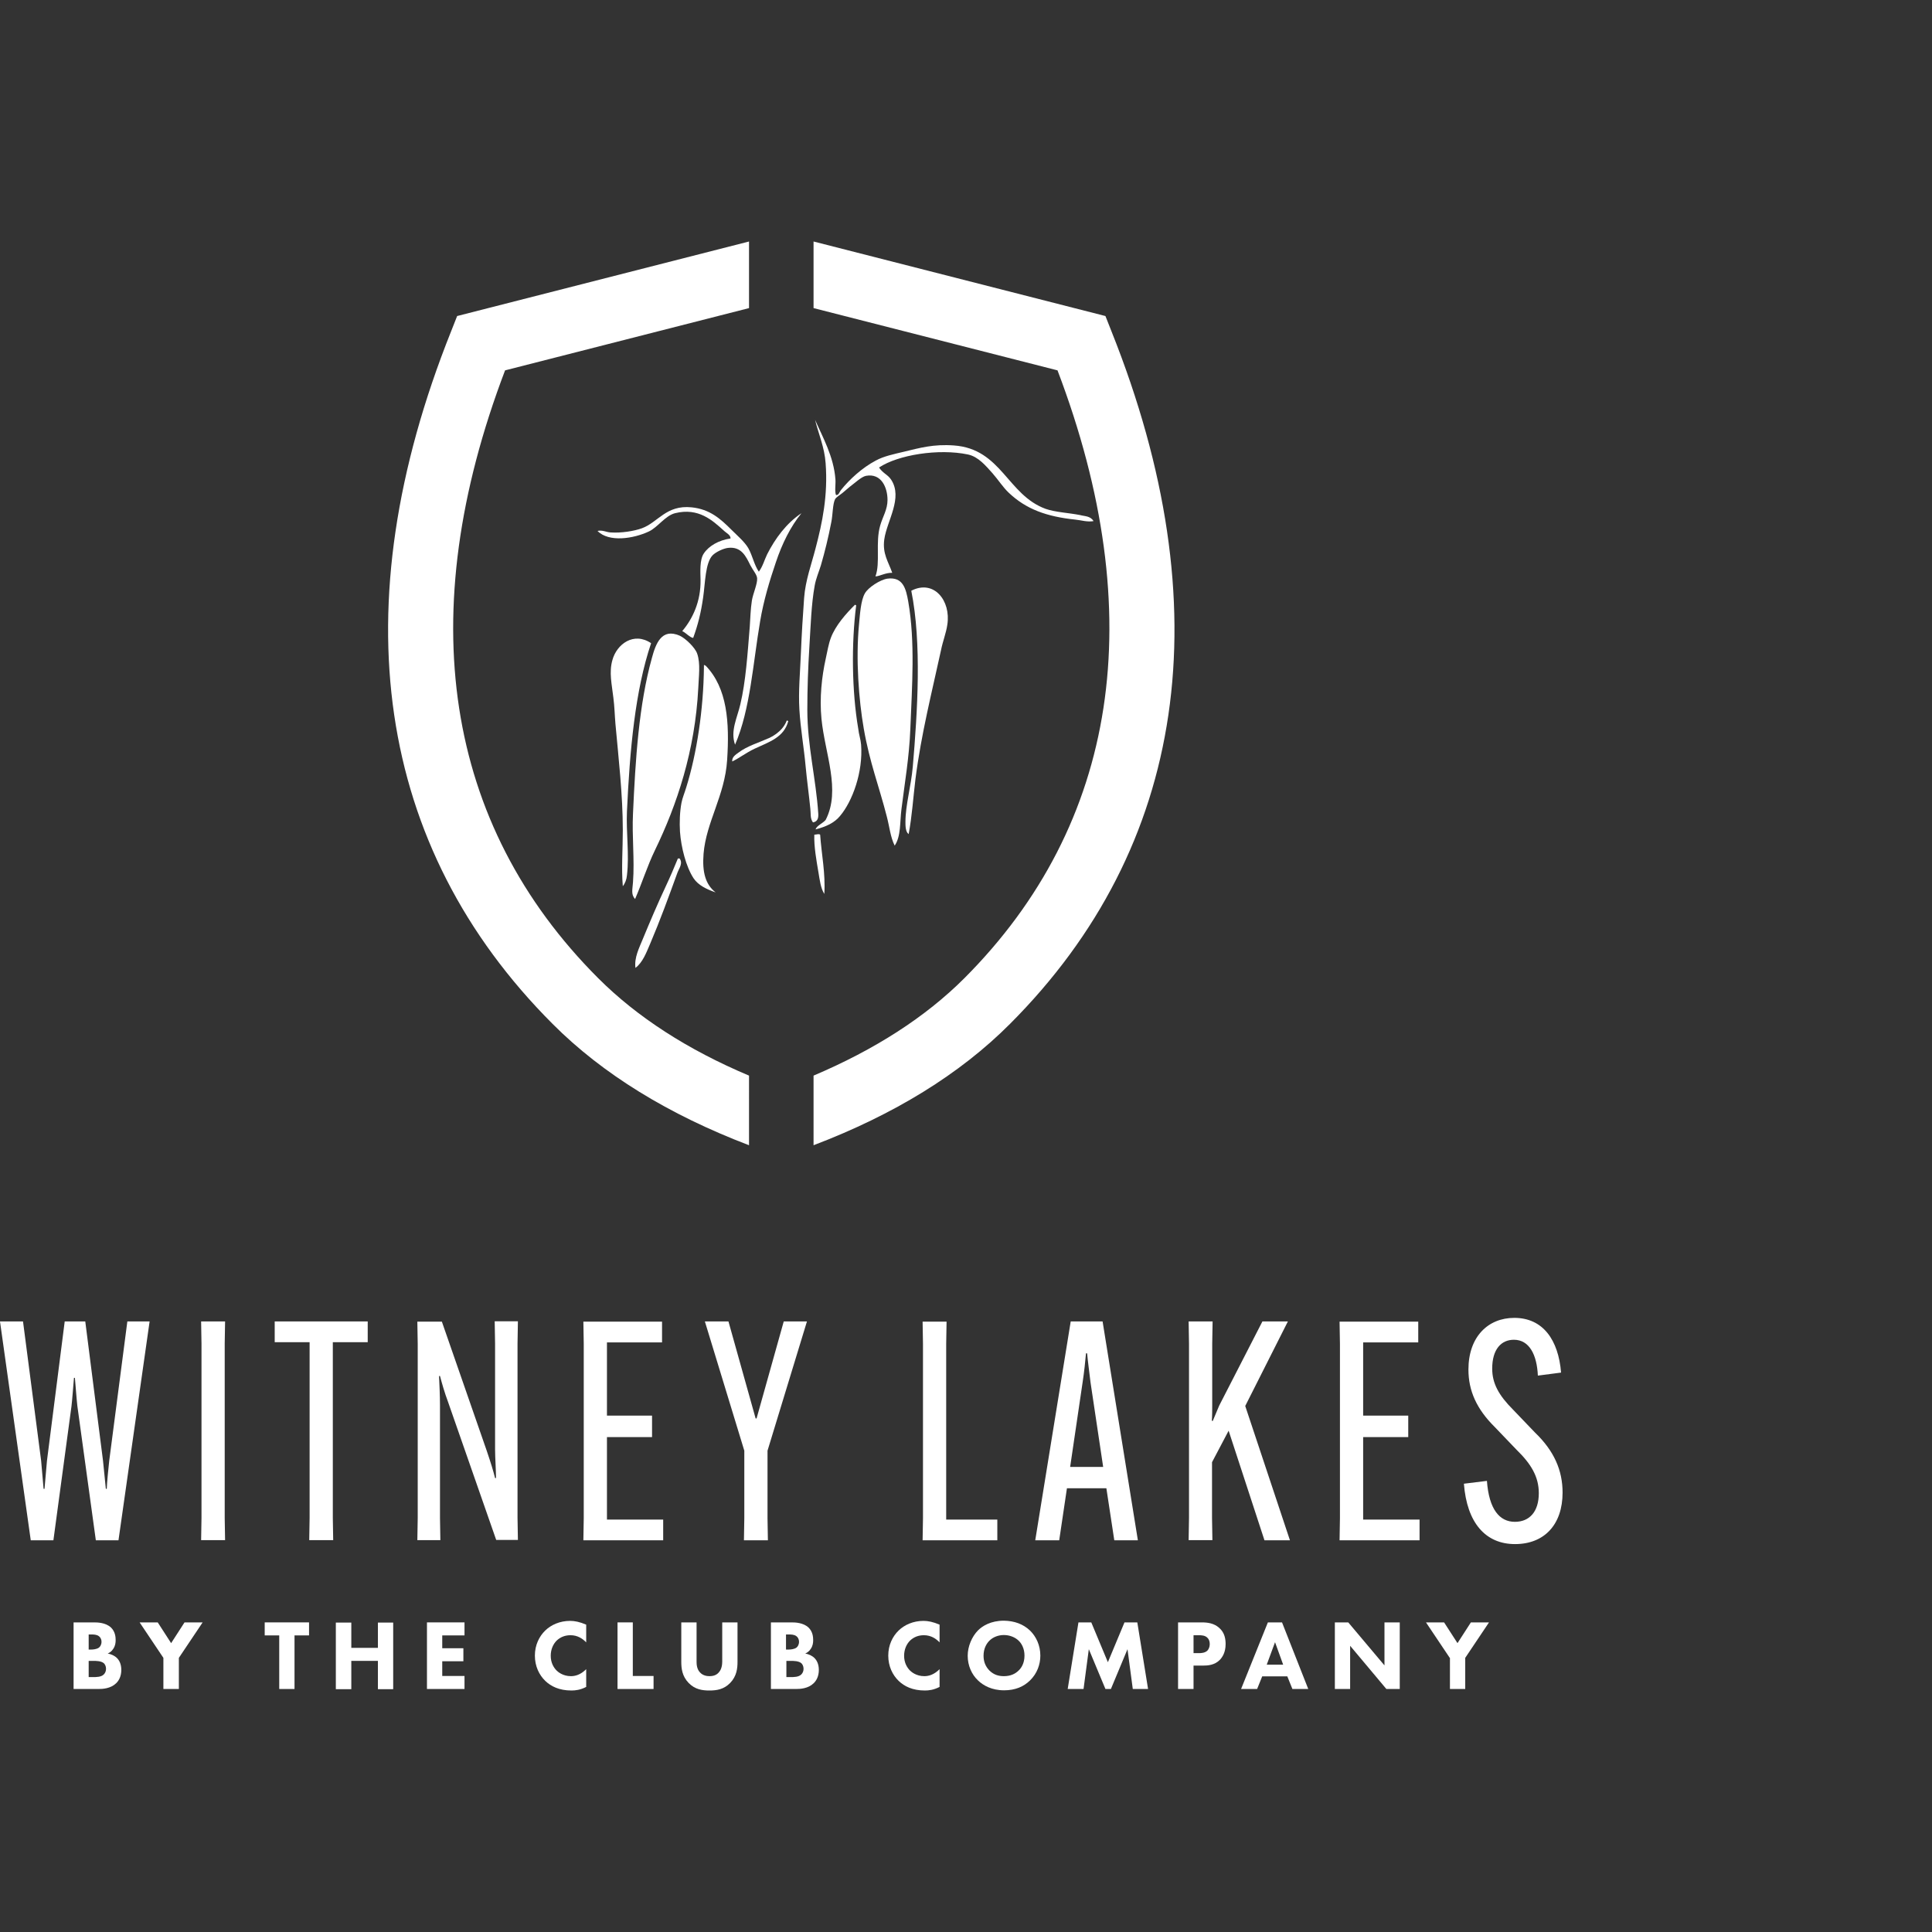 <?xml version="1.0" encoding="utf-8"?>
<!-- Generator: Adobe Illustrator 25.2.0, SVG Export Plug-In . SVG Version: 6.00 Build 0)  -->
<svg version="1.1" id="Layer_1" xmlns="http://www.w3.org/2000/svg" xmlns:xlink="http://www.w3.org/1999/xlink" x="0px" y="0px"
	 viewBox="0 0 1024 1024" style="enable-background:new 0 0 1024 1024;" xml:space="preserve">
<rect x="0" y="0" width="1024" height="1024" fill="#333333" stroke="none"/>
<style type="text/css">
	.st0{fill:#FFFFFF;}
</style>
<g>
	<g>
		<g>
			<path class="st0" d="M579.6,276.2c-3.4,0.6-6.5-0.5-9.7-0.8c-15.2-1.6-26-5.5-35.2-14.2c-3.1-2.9-5.6-6.9-8.6-10.3
				c-3.6-4-7.5-8.8-13-10c-15.6-3.3-37.2,0.2-47.2,6.9c2.2,3.2,4.6,3.7,6.4,6.4c6.4,9.7-2.2,21.8-3.6,31.6c-1.1,7.7,2.2,12,4.2,17.8
				c-3.6-0.1-6.5,1.8-8.9,1.9c2.7-7.3-0.1-17.8,2.5-26.9c1.4-4.9,3.9-8.5,3.9-13.6c0-6.5-3.2-14.3-11.4-12.8c-2.5,0.5-6,3.9-8.6,5.8
				c-1.2,1-2.6,2.2-3.9,3.3c-1.2,1-3.3,2.2-3.9,3.3c-1.3,2.6-1.2,8.4-2,12.2c-1.6,8.2-3.3,15.2-5.5,22.8c-1.1,3.6-2.6,6.9-3.3,10.8
				c-1.8,9.9-2.1,21.1-2.8,32.2c-0.7,11.2-1.1,22.6-1.1,33.6c0,19,4.6,36.6,5.8,55c0.1,2.1-0.1,4.2-2.8,4.7
				c-1.6-2.1-1.1-4.8-1.4-7.2c-0.7-7.2-1.8-15-2.5-22.5c-0.9-10-2.7-19.9-3.3-30c-0.6-9.8,0.4-20.1,0.8-30.2
				c0.4-9.7,1-19.6,1.7-29.1c0.7-9.4,3.9-17.8,6.1-26.4c3.5-13.3,6.6-27.9,5.3-45c-0.6-8.5-3.7-15.3-5.6-23
				c4,9.2,9.9,19.4,10.8,31.6c0.2,2.4-0.5,6.3,0.3,8.3c1.5,0.1,1.8-1.6,2.5-2.5c4.6-5.8,11.4-12,18.6-15.8c4.2-2.3,9.5-3.4,15-4.7
				c8.3-2,15.6-4.1,26.4-3.3c25.2,1.8,28.3,26.2,48.6,33.6c5.1,1.8,12.2,2.1,18.3,3.3C575,273.7,577.9,273.4,579.6,276.2"/>
			<path class="st0" d="M483,313.1c12-6.2,21.1,5.3,19.1,18c-0.6,4.3-2.4,8.8-3.3,13.3c-4.8,22.1-10.6,44.9-13.6,68.6
				c-1.2,9.8-1.8,19.6-3.6,29.1c-1.7-1.2-1.7-4.5-1.7-6.4c0-9,3-19,3.9-29.4C486.3,377.1,488.6,340.9,483,313.1"/>
			<path class="st0" d="M481.4,318.9c3.7,21.4,2,44.5,1.1,67.4c-0.6,15.2-3,28.7-4.7,42.5c-0.9,6.9-0.2,14.4-3.6,19.4
				c-2.3-4.6-2.8-10.3-4.2-15.5c-4-15.7-9.1-28.6-12.2-46.6c-2.6-15-4.3-36.6-2.5-55.2c0.5-5.1,0.9-12.6,3.1-16.4
				c1.8-3.2,8.1-7.2,11.9-7.8C478.6,305.6,480.2,312,481.4,318.9"/>
			<path class="st0" d="M456.4,394.7c1.1,14.5-4.6,30-11.1,37.7c-3,3.7-7.3,5.7-13,7.2c0.4-1.9,3.8-3.2,5.3-5
				c8.2-15.8-0.4-35.2-2.2-53.6c-1.1-11.2,0.2-22.5,2.2-31.6c0.9-4,1.5-8,2.8-11.4c2.4-6.4,8-12.8,12.8-17.5
				c0.2,0.1,0.3,0.3,0.6,0.3c-2.6,20.2-2.3,45.7,1.1,65.5C455.2,389.2,456.2,392,456.4,394.7"/>
			<path class="st0" d="M434.7,442.4c0.7,10.3,2.9,20.6,2.2,31.4c-1.9-3-2.4-7.2-3.1-11.4c-1.1-6.5-2.4-13.6-2.2-20
				C432.6,442.4,434,441.8,434.7,442.4"/>
			<path class="st0" d="M424.8,272c-5.8,7.1-10.3,16.2-13.6,26.1c-3.3,9.7-6.5,20.3-8.3,31.1c-3.8,22.2-5.2,46.8-13.3,65.5
				c-2.6-7.3,1.1-14.1,2.8-21.4c2.9-12.3,3.8-26.5,5-41.3c0.3-4.3,0.4-9.1,1.1-13.6c0.6-3.8,3-8.9,2.8-11.9
				c-0.1-1.9-2.2-4.2-3.6-6.9c-2.3-4.6-4.7-10.1-11.9-9.2c-2.4,0.3-6.3,2.1-8.1,3.9c-3.9,4-3.9,14.6-5,22.2
				c-1.2,8.5-2.8,14.7-5.3,21.6c-1.8-0.2-3.8-2.7-5.8-3.6c5.5-6.5,9.9-15.7,9.7-27.2c-0.1-4.3-0.5-10.6,1.7-13.9
				c2.7-4.1,8-7.1,14.2-8c0.1-1.9-2.3-2.9-3.6-4.2c-5.9-5.3-13.3-12.3-25.8-9.2c-5.2,1.3-9.2,7.5-13.9,9.7
				c-8.1,3.8-21.2,5.9-27.2-0.3c2.6-0.6,4.7,0.7,6.9,0.8c5.6,0.4,12.5-0.7,16.6-2.2c8.6-3.1,12.8-12.5,26.4-11.1
				c9.6,1,15.2,6,21.1,11.9c3,3,6.9,6.3,8.9,9.7c2.3,4.1,3.1,8.9,5.6,12.5c2.1-2.8,2.9-6.1,4.4-9.2
				C410.8,285.5,416.8,277.3,424.8,272"/>
			<path class="st0" d="M417,381.9c0.5-0.1,0.5,0.3,0.8,0.3c-2.3,8.7-10.1,11-18,14.7c-4.4,2.1-7.8,4.8-11.7,6.7
				c-0.3-2.3,1.9-3.7,3.3-4.7c4.6-3.5,10.6-5.2,16.4-7.8c2.4-1.1,4.9-2.9,6.7-5C415.5,384.9,416.4,383.5,417,381.9"/>
			<path class="st0" d="M374,352.8c11.5,11.9,12.7,30,11.4,50c-1.2,18.9-11.1,32.8-12.5,49.7c-0.8,9.9,1.1,16.4,6.4,20.5
				c-4.9-1.7-9.2-3.8-11.7-7.5c-4-6.1-6.6-16.4-7.2-24.7c-0.3-4.8-0.1-10.6,0.8-15.3c0.5-2.6,1.7-5.4,2.5-8.1
				c5.6-17.9,9.2-41.5,9.4-64.1v-0.8C373.6,352.4,373.6,352.8,374,352.8"/>
			<path class="st0" d="M369.5,346.4c1.9,5.3,0.8,12.5,0.6,18.3c-1.7,33.2-11.3,61.9-23,86c-4.1,8.5-6.8,17.3-10.5,25.8
				c-2.2-2.4-1.4-4.9-1.1-8.9c0.9-12.2-0.6-24.2,0-36.4c1.3-28.8,3.1-57.6,10-82.4c2.1-7.8,5.2-16,14.7-11.9
				C363.5,338.4,368.5,343.4,369.5,346.4"/>
			<path class="st0" d="M360.1,454.9c2.1,2.6-0.2,5.3-1.1,7.8c-4.6,12.7-9.2,25.3-14.4,37.5c-2,4.6-3.9,9.9-7.8,12.8
				c-0.7-5.5,2-10.6,3.9-15.3c4-9.7,7.9-18.8,12.2-28c2.3-4.9,4.4-9.8,6.4-14.7H360.1"/>
			<path class="st0" d="M324.6,349.8c2.3-8.4,11.3-15.1,20.5-8.9c-8.5,25.2-11.3,56.7-12.8,89.1c-0.5,11.1,1.3,22.8,0,33.9
				c-0.2,2.2-0.9,4.2-2.2,5.8c-0.8-9.5,0-19.6,0-29.7c0-18.9-2.3-38.5-3.9-56.3c-0.4-4.7-0.5-9.4-1.1-13.9
				C324.3,362.7,322.7,356.4,324.6,349.8"/>
		</g>
		<path class="st0" d="M589.1,175.6l-3.2-8.1L431.2,128v35.3l129.3,33c49.2,129.3,32.2,240.5-49.4,322.2
			c-20.6,20.6-47.4,37.8-79.9,51.6V607c42.6-16.2,77.6-37.7,104.1-64.3C629,448.9,647.6,322,589.1,175.6"/>
		<path class="st0" d="M397,570.1c-32.5-13.7-59.3-31-79.9-51.6c-81.6-81.6-98.6-192.9-49.4-322.2l129.3-33V128l-154.7,39.5
			l-3.2,8.1c-58.5,146.4-39.9,273.3,53.8,367.1c26.5,26.6,61.6,48.1,104.1,64.3V570.1z"/>
	</g>
	<g>
		<path class="st0" d="M0,700.4h12.2l9.6,73.8l1.3,14.9h0.5l1.3-14.9l9.4-73.8h10.9l9.4,73.8l1.5,14.9h0.5c0-2.3,1-12.5,1.3-14.9
			l9.6-73.8h11.8l-16.5,116h-12L41,745.2c-0.3-2.3-1.1-12.7-1.3-14.9h-0.5c-0.2,2.3-1,12.7-1.3,14.9l-9.6,71.2h-12L0,700.4z"/>
		<path class="st0" d="M119.3,700.4l-0.2,11.8v92.3l0.2,11.8h-12.7l0.2-11.8v-92.3l-0.2-11.8H119.3z"/>
		<path class="st0" d="M176.4,711.4v93.1l0.2,11.8h-12.7l0.2-11.8v-93.1h-18.5v-11h49.3v11H176.4z"/>
		<path class="st0" d="M221.4,804.6v-92.3l-0.2-11.8h13L258,769c2.1,6.2,3.4,10.4,4.4,14.4h0.5c0-4.2-0.5-10.7-0.5-15.3v-56
			l-0.2-11.8h12.3l-0.2,11.8v92.3l0.2,11.8h-11.5l-25.3-72.5c-2.3-6.2-3.4-10.4-4.5-14.4h-0.5c0.2,4.2,0.5,10.7,0.5,15.3v59.9
			l0.2,11.8h-12.2L221.4,804.6z"/>
		<path class="st0" d="M321.7,761.6v43.8h29.8v11h-42.3l0.2-11.8v-92.3l-0.2-11.8h41.7v11h-29.2v38.8h23.9v11.4H321.7z"/>
		<path class="st0" d="M400.5,751.8h0.5l14.4-51.4h12.3l-20.9,68.5v35.7l0.2,11.8h-12.7l0.2-11.8v-35.7l-20.9-68.5h12.5L400.5,751.8
			z"/>
		<path class="st0" d="M489,816.4l0.2-11.8v-92.3l-0.2-11.8h12.7l-0.2,11.8v93.1h27.1v11H489z"/>
		<path class="st0" d="M561.4,816.4h-12.7l18.8-116h16.9l18.7,116h-12.5l-4.2-27.6h-20.9L561.4,816.4z M567.2,777.5h17.5l-6.7-44.8
			c-0.6-5.2-1.5-11.7-1.8-15.4h-0.6c-0.3,3.7-1,10.2-1.8,15.4L567.2,777.5z"/>
		<path class="st0" d="M682.6,700.4L660,745.2l23.7,71.2h-13.5l-19-58.1l-8.8,16.7v29.5l0.2,11.8H630l0.2-11.8v-92.3l-0.2-11.8h12.7
			l-0.2,11.8v32.1c0,2.6,0,6.2-0.2,8.8h0.5l3.4-8.1l22.9-44.6H682.6z"/>
		<path class="st0" d="M722.5,761.6v43.8h29.9v11H710l0.2-11.8v-92.3l-0.2-11.8h41.7v11h-29.2v38.8h23.9v11.4H722.5z"/>
		<path class="st0" d="M788.1,784.9c1.1,15.1,6.7,21.7,14.8,21.7c7.8,0,12.7-5.4,12.7-15.2c0-8.8-4.2-15.6-11.8-23l-11.5-12
			c-9.7-9.6-14-19.3-14-30.5c0-17.4,10.4-27.4,24.3-27.4c15.3,0,23.4,11.8,24.8,29l-12.3,1.6c-0.5-11-4.5-19-12.7-19
			c-6.7,0-11.5,5-11.5,15.3c0,7.8,3.4,14.1,11.2,21.9l11.5,12c10.1,9.7,14.6,20,14.6,31.8c0,17-9.7,27.3-25.2,27.3
			c-15.6,0-25.5-11.2-27.1-32L788.1,784.9z"/>
	</g>
	<g>
		<path class="st0" d="M49.8,859.9c1.9,0,6.2,0.1,9,2.7c2.3,2.2,2.5,5.1,2.5,6.7c0,1.4-0.2,3-1.2,4.5c-0.9,1.5-2.1,2.2-3,2.6
			c1.7,0.3,3.6,1.1,4.9,2.4c1.2,1.2,2.3,3.2,2.3,6.3c0,3.5-1.4,5.8-2.8,7.1c-2.9,2.8-7.1,3-9.3,3H39v-35.3H49.8z M47,874.3h1.3
			c1.1,0,3-0.2,4.1-1c0.7-0.5,1.4-1.6,1.4-3.1c0-1.5-0.7-2.5-1.4-3c-1.2-0.9-2.8-0.9-4.2-0.9H47V874.3z M47,888.9h2
			c2.1,0,4.6,0,6-1.4c0.7-0.7,1.2-1.7,1.2-3c0-1.4-0.6-2.4-1.1-2.9c-1.4-1.3-4.2-1.3-5.8-1.3H47V888.9z"/>
		<path class="st0" d="M86.6,878.7l-12.6-18.8h9.6l7.1,11l7.1-11h9.6l-12.6,18.8v16.5h-8.2V878.7z"/>
		<path class="st0" d="M156.1,866.8v28.4h-8.1v-28.4h-7.7v-6.9h23.5v6.9H156.1z"/>
		<path class="st0" d="M186.2,873.4h14.1v-13.4h8.1v35.3h-8.1v-15h-14.1v15h-8.2v-35.3h8.2V873.4z"/>
		<path class="st0" d="M246.2,866.8h-11.8v6.8h11.2v6.9h-11.2v7.8h11.8v6.9h-19.9v-35.3h19.9V866.8z"/>
		<path class="st0" d="M310.7,894.1c-3.1,1.6-5.7,1.9-7.8,1.9c-6.5,0-10.9-2.2-13.9-5.1c-3.2-3.1-5.5-7.7-5.5-13.4
			c0-5.6,2.3-10.2,5.5-13.3c3.1-3,7.7-5.1,13.2-5.1c2.3,0,5,0.5,8.5,2v9.4c-1.8-1.9-4.5-3.8-8.3-3.8c-3,0-5.3,1-7.2,2.7
			c-2,1.9-3.3,4.8-3.3,8.2c0,3.6,1.5,6.2,3.1,7.8c0.7,0.7,3.3,3,7.6,3c2.1,0,5-0.6,8.1-3.7V894.1z"/>
		<path class="st0" d="M335.4,859.9v28.4h11v6.9h-19.1v-35.3H335.4z"/>
		<path class="st0" d="M390.9,880.8c0,3.4-0.4,7.6-3.9,11.2c-3.4,3.5-7.3,4-11,4c-3.7,0-7.6-0.5-11-4c-3.5-3.6-3.9-7.8-3.9-11.2
			v-20.9h8.1v20.7c0,1.5,0.1,4.1,1.9,5.9c1.4,1.5,3.4,1.9,4.9,1.9c1.5,0,3.5-0.3,4.9-1.9c1.7-1.8,1.9-4.4,1.9-5.9v-20.7h8.1V880.8z"
			/>
		<path class="st0" d="M419.5,859.9c1.9,0,6.2,0.1,9,2.7c2.3,2.2,2.5,5.1,2.5,6.7c0,1.4-0.2,3-1.2,4.5c-0.9,1.5-2.1,2.2-3,2.6
			c1.7,0.3,3.6,1.1,4.9,2.4c1.2,1.2,2.3,3.2,2.3,6.3c0,3.5-1.4,5.8-2.8,7.1c-2.9,2.8-7.1,3-9.3,3h-13.3v-35.3H419.5z M416.7,874.3
			h1.3c1.1,0,3-0.2,4.1-1c0.7-0.5,1.4-1.6,1.4-3.1c0-1.5-0.7-2.5-1.4-3c-1.2-0.9-2.8-0.9-4.2-0.9h-1.3V874.3z M416.7,888.9h2
			c2.1,0,4.6,0,6-1.4c0.7-0.7,1.2-1.7,1.2-3c0-1.4-0.6-2.4-1.1-2.9c-1.4-1.3-4.2-1.3-5.8-1.3h-2.2V888.9z"/>
		<path class="st0" d="M498,894.1c-3.1,1.6-5.7,1.9-7.8,1.9c-6.5,0-10.9-2.2-13.9-5.1c-3.2-3.1-5.5-7.7-5.5-13.4
			c0-5.6,2.3-10.2,5.5-13.3c3.1-3,7.7-5.1,13.2-5.1c2.3,0,5,0.5,8.5,2v9.4c-1.8-1.9-4.5-3.8-8.3-3.8c-3,0-5.3,1-7.2,2.7
			c-2,1.9-3.3,4.8-3.3,8.2c0,3.6,1.5,6.2,3.1,7.8c0.7,0.7,3.3,3,7.6,3c2.1,0,5-0.6,8.1-3.7V894.1z"/>
		<path class="st0" d="M545.9,864.2c3.3,3.2,5.5,7.9,5.5,13.3c0,4.7-1.7,9.5-5.5,13.2c-3.3,3.2-7.7,5.2-13.7,5.2
			c-6.6,0-11.1-2.6-13.8-5.2c-3.4-3.2-5.5-7.9-5.5-13.1c0-5.1,2.3-10.2,5.4-13.4c2.4-2.4,6.8-5.2,13.8-5.2
			C537.7,859.1,542.3,860.8,545.9,864.2z M524.4,869.6c-1.5,1.5-3.1,4.1-3.1,8c0,3.2,1.1,5.8,3.2,7.9c2.3,2.2,4.8,2.9,7.6,2.9
			c3.6,0,6.1-1.3,7.8-3c1.4-1.3,3.1-3.8,3.1-7.9c0-3.7-1.5-6.4-3.1-7.9c-1.7-1.7-4.6-3-7.8-3C529.1,866.6,526.3,867.7,524.4,869.6z"
			/>
		<path class="st0" d="M565.9,895.2l5.7-35.3h6.8l8.8,21.1l8.8-21.1h6.8l5.7,35.3h-8.1l-2.8-21.1l-8.8,21.1h-2.9l-8.8-21.1
			l-2.8,21.1H565.9z"/>
		<path class="st0" d="M636.9,859.9c3.1,0,6.5,0.4,9.3,2.9c3,2.6,3.4,6.1,3.4,8.6c0,4.4-1.7,6.9-3,8.3c-2.8,2.9-6.5,3.1-9,3.1h-5
			v12.4h-8.2v-35.3H636.9z M632.6,876.2h2.9c1.1,0,3.1-0.1,4.4-1.3c0.7-0.7,1.3-2,1.3-3.5c0-1.5-0.5-2.7-1.3-3.4
			c-1.2-1.2-3-1.3-4.6-1.3h-2.7V876.2z"/>
		<path class="st0" d="M682.3,888.5H669l-2.7,6.7h-8.5l14.2-35.3h7.5l13.9,35.3H685L682.3,888.5z M680.1,882.3l-4.3-11.9l-4.4,11.9
			H680.1z"/>
		<path class="st0" d="M707.5,895.2v-35.3h7.1l19.2,22.8v-22.8h8.1v35.3h-7.1l-19.2-22.9v22.9H707.5z"/>
		<path class="st0" d="M768.4,878.7l-12.6-18.8h9.6l7.1,11l7.1-11h9.6l-12.6,18.8v16.5h-8.1V878.7z"/>
	</g>
</g>
</svg>
